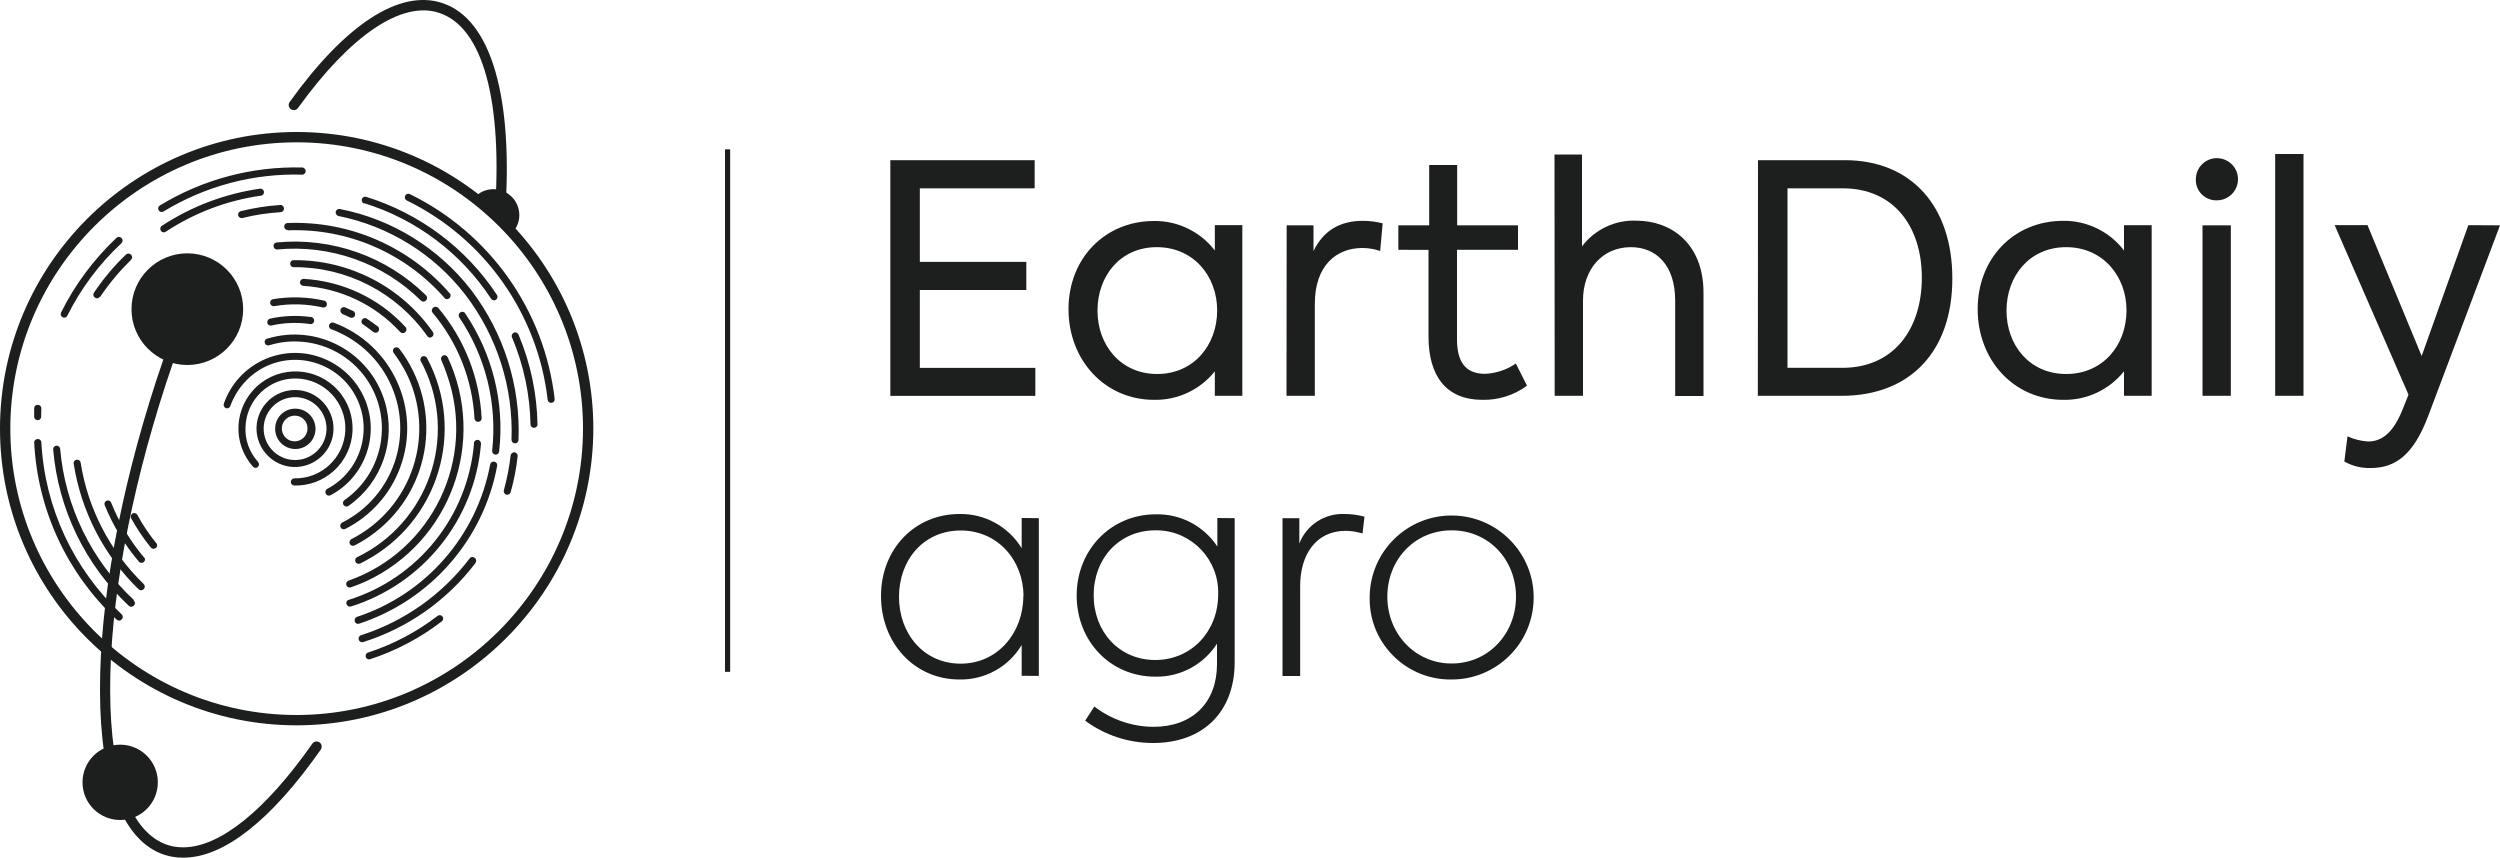 <?xml version="1.0" encoding="utf-8"?>
<!-- Generator: Adobe Illustrator 28.0.0, SVG Export Plug-In . SVG Version: 6.00 Build 0)  -->
<svg version="1.1" id="Layer_1" xmlns="http://www.w3.org/2000/svg" xmlns:xlink="http://www.w3.org/1999/xlink" x="0px" y="0px"
	 width="150px" height="51.46px" viewBox="0 0 150 51.46" style="enable-background:new 0 0 150 51.46;" xml:space="preserve">
<style type="text/css">
	.st0{fill:#1D1E1E;}
	.st1{fill:none;}
</style>
<g id="Layer_2_00000069357569055637438190000013677540854972148128_">
</g>
<g id="Layer_1_00000181078107423113083800000007473189235879988650_">
	<g>
		<path class="st0" d="M62.33,31.09v9.46H61.3V38.7c-0.78,1.31-2.21,2.1-3.73,2.07c-2.71,0-4.71-2.19-4.71-5.01
			c0-2.81,2.02-4.92,4.71-4.92c1.52-0.03,2.94,0.76,3.73,2.05v-1.81L62.33,31.09L62.33,31.09z M61.41,35.78
			c0-2.16-1.54-3.95-3.77-3.95s-3.7,1.77-3.7,3.98c0,2.21,1.48,4.01,3.7,4.01c2.22,0,3.76-1.85,3.76-4.06L61.41,35.78z"/>
		<path class="st0" d="M74.08,31.09v8.64c0,2.99-1.9,4.85-4.9,4.85c-1.47,0-2.9-0.47-4.07-1.34l0.55-0.85
			c1.01,0.78,2.26,1.21,3.54,1.22c2.37,0,3.82-1.47,3.82-3.77v-1.22c-0.81,1.26-2.21,2.01-3.7,1.98c-2.71,0-4.72-2.14-4.72-4.87
			s2.05-4.87,4.74-4.87c1.48-0.04,2.88,0.69,3.7,1.93v-1.71L74.08,31.09L74.08,31.09z M73.09,35.67c0.07-2.06-1.55-3.79-3.61-3.85
			c-0.05,0-0.1,0-0.16,0c-2.16,0-3.7,1.68-3.7,3.89s1.54,3.89,3.7,3.89C71.48,39.6,73.09,37.88,73.09,35.67z"/>
		<path class="st0" d="M76.95,31.09h1.01v1.52c0.43-1.12,1.54-1.83,2.74-1.77c0.39,0,0.79,0.06,1.17,0.16l-0.12,1.01
			c-0.33-0.1-0.67-0.16-1.01-0.16c-1.79,0-2.73,1.44-2.73,3.31v5.4h-1.06L76.95,31.09z"/>
		<path class="st0" d="M82.18,35.8c0.03-2.72,2.26-4.9,4.97-4.87s4.9,2.26,4.87,4.97c-0.03,2.7-2.22,4.87-4.92,4.87
			c-2.67,0.04-4.88-2.09-4.92-4.76C82.18,35.94,82.18,35.87,82.18,35.8z M90.96,35.8c0-2.21-1.63-3.98-3.86-3.98
			s-3.86,1.77-3.86,3.98c0,2.21,1.65,4.01,3.86,4.01C89.31,39.81,90.96,38.02,90.96,35.8z"/>
		<circle class="st0" cx="7.21" cy="46.94" r="2.26"/>
		<g>
			<path class="st0" d="M29.97,13.4c-0.01,0-0.02,0-0.02,0c-0.17-0.01-0.3-0.16-0.28-0.33c0.53-6.96-0.68-11.44-3.33-12.3
				c-2.24-0.74-5.32,1.35-8.46,5.71c-0.1,0.14-0.29,0.17-0.43,0.07s-0.17-0.29-0.07-0.43c3.35-4.67,6.6-6.78,9.15-5.94
				c2.94,0.95,4.31,5.66,3.76,12.93C30.26,13.27,30.13,13.4,29.97,13.4z"/>
		</g>
		<line class="st1" x1="30.76" y1="13.93" x2="28.44" y2="11.88"/>
		<g>
			<path class="st0" d="M31.16,12.91c0,0.39-0.15,0.75-0.4,1.02l-2.32-2.05c0.28-0.32,0.69-0.53,1.16-0.53
				C30.46,11.35,31.16,12.05,31.16,12.91z"/>
		</g>
		<g>
			<path class="st0" d="M17.8,43.52L17.8,43.52C7.99,43.52,0,35.54,0,25.72c0-9.81,7.98-17.8,17.8-17.8s17.8,7.98,17.8,17.8
				C35.58,35.52,27.6,43.51,17.8,43.52z M17.8,8.54c-9.47,0-17.18,7.71-17.18,17.18S8.33,42.9,17.8,42.9
				c9.46-0.01,17.17-7.72,17.18-17.18C34.98,16.25,27.27,8.54,17.8,8.54z"/>
		</g>
		<g>
			<rect x="43.5" y="8.96" class="st0" width="0.31" height="31.35"/>
		</g>
		<path class="st0" d="M9.81,12.69c-0.1,0.06-0.23,0.03-0.29-0.07s-0.03-0.23,0.07-0.29c2.57-1.57,5.55-2.36,8.56-2.28
			c0.12,0.02,0.2,0.12,0.19,0.24c-0.01,0.1-0.09,0.18-0.19,0.19C15.21,10.39,12.32,11.16,9.81,12.69z M4.04,18.94
			c-0.05,0.11-0.17,0.15-0.28,0.1l0,0c-0.1-0.05-0.15-0.18-0.1-0.28l0,0c0.83-1.68,1.96-3.19,3.32-4.48c0.09-0.09,0.22-0.09,0.31,0
			s0.09,0.22,0,0.31C5.96,15.83,4.86,17.3,4.04,18.94z M2.47,25c0,0.12-0.09,0.21-0.21,0.21l0,0c-0.11,0-0.21-0.09-0.21-0.2
			c0,0,0,0,0-0.01v-0.52c0.01-0.12,0.11-0.2,0.23-0.19h0.01c0.1,0.01,0.18,0.09,0.19,0.19L2.47,25L2.47,25z M7.3,36.86
			c0.09,0.09,0.09,0.22,0,0.31s-0.22,0.09-0.31,0l0,0c-2.97-2.77-4.74-6.59-4.94-10.64c0.01-0.12,0.12-0.2,0.24-0.19
			c0.09,0.01,0.17,0.08,0.19,0.17C2.68,30.46,4.42,34.17,7.3,36.86L7.3,36.86z M24.39,12.02c-0.1-0.06-0.13-0.19-0.07-0.29
			c0.05-0.09,0.16-0.13,0.26-0.09c4.81,2.35,8.09,6.98,8.7,12.3c0.01,0.12-0.07,0.22-0.19,0.23s-0.22-0.07-0.23-0.19l0,0
			C32.26,18.82,29.07,14.3,24.39,12.02L24.39,12.02z M9.95,13.9c-0.09,0.07-0.22,0.05-0.29-0.04c-0.01-0.01-0.01-0.01-0.01-0.02
			c-0.06-0.1-0.04-0.23,0.06-0.29c1.78-1.17,3.79-1.93,5.89-2.23c0.12-0.01,0.22,0.07,0.24,0.18c0.01,0.11-0.06,0.22-0.18,0.24l0,0
			C13.61,12.03,11.67,12.77,9.95,13.9z M5.99,17.81c-0.07,0.1-0.2,0.12-0.29,0.05c-0.01,0-0.01-0.01-0.02-0.01
			c-0.08-0.07-0.11-0.19-0.05-0.28c0.56-0.83,1.2-1.6,1.92-2.29c0.09-0.09,0.22-0.09,0.31,0s0.09,0.22,0,0.31
			c-0.69,0.68-1.31,1.42-1.85,2.22L5.99,17.81z M8.03,36.03c0.09,0.09,0.09,0.22,0,0.31s-0.22,0.09-0.31,0
			c-2.61-2.46-4.22-5.79-4.53-9.37c-0.01-0.12,0.08-0.22,0.19-0.23c0.12-0.01,0.22,0.08,0.23,0.19c0.3,3.46,1.87,6.68,4.41,9.06
			L8.03,36.03z M26.26,36.95c0.09-0.07,0.22-0.05,0.29,0.04s0.05,0.22-0.04,0.29c-1.3,1-2.76,1.77-4.32,2.28
			c-0.12,0.02-0.23-0.05-0.25-0.16l0,0c-0.02-0.1,0.03-0.2,0.12-0.24C23.58,38.67,25,37.92,26.26,36.95z M30.72,20.24
			c-0.05-0.11,0.01-0.23,0.11-0.28s0.23,0.01,0.28,0.11c0.72,1.71,1.11,3.55,1.14,5.41c-0.01,0.12-0.12,0.2-0.23,0.19l0,0
			c-0.1-0.01-0.18-0.09-0.19-0.19C31.8,23.68,31.42,21.9,30.72,20.24z M21.85,12.21c-0.11-0.03-0.17-0.15-0.14-0.26
			c0.03-0.11,0.15-0.17,0.26-0.14l0,0l0,0c3.22,1,6,3.08,7.85,5.89c0.06,0.1,0.03,0.23-0.07,0.29c-0.09,0.06-0.22,0.03-0.28-0.06
			l0,0c-1.8-2.74-4.49-4.77-7.62-5.74V12.21z M28.17,33.51c0.07-0.1,0.2-0.12,0.3-0.05l0.01,0.01c0.1,0.07,0.12,0.21,0.05,0.3
			c0,0,0,0,0,0.01c-1.71,2.25-4.07,3.91-6.76,4.75c-0.12,0.02-0.23-0.05-0.25-0.17c-0.02-0.1,0.03-0.2,0.12-0.24
			c2.61-0.83,4.9-2.45,6.55-4.63L28.17,33.51z M30.64,27.33c0.01-0.12,0.12-0.2,0.23-0.19c0.12,0.01,0.2,0.12,0.19,0.23l0,0
			c-0.08,0.73-0.22,1.45-0.42,2.16c-0.03,0.11-0.15,0.18-0.26,0.15s-0.18-0.15-0.15-0.26l0,0c0.19-0.69,0.33-1.4,0.41-2.11
			L30.64,27.33z M20.31,12.96c-0.11-0.02-0.19-0.14-0.17-0.25c0.02-0.11,0.13-0.19,0.24-0.17c0,0,0,0,0.01,0
			c3.13,0.61,5.93,2.34,7.88,4.86c1.96,2.58,2.97,5.76,2.84,8.99c0,0.11-0.09,0.21-0.2,0.21c0,0,0,0-0.01,0
			c-0.12,0-0.21-0.09-0.21-0.21l0,0c0.12-3.14-0.87-6.23-2.78-8.72C26.03,15.24,23.33,13.57,20.31,12.96z M14.55,13.08
			c-0.11,0.03-0.23-0.04-0.26-0.15s0.04-0.23,0.15-0.26c0.78-0.19,1.57-0.32,2.37-0.37c0.12-0.01,0.22,0.08,0.23,0.2
			s-0.08,0.22-0.19,0.23l0,0C16.07,12.78,15.3,12.89,14.55,13.08L14.55,13.08z M8.62,35.04c0.09,0.09,0.09,0.22,0,0.31
			s-0.22,0.09-0.31,0c-2.08-2.02-3.44-4.67-3.89-7.53C4.4,27.7,4.48,27.6,4.6,27.58c0.12-0.01,0.22,0.06,0.24,0.18
			C5.27,30.52,6.6,33.08,8.62,35.04z M29.41,27.87c0.02-0.11,0.12-0.19,0.24-0.17c0,0,0,0,0.01,0c0.12,0.02,0.19,0.13,0.17,0.25l0,0
			l0,0c-0.82,4.43-4,8.06-8.28,9.47c-0.11,0.04-0.23-0.02-0.26-0.13c0,0,0,0,0-0.01c-0.04-0.11,0.02-0.23,0.13-0.27l0,0
			C25.54,35.66,28.61,32.15,29.41,27.87z M27.56,19.05c-0.07-0.1-0.05-0.23,0.05-0.3c0,0,0.01,0,0.01-0.01
			c0.1-0.06,0.23-0.04,0.29,0.06c1.64,2.43,2.37,5.36,2.04,8.28c-0.01,0.12-0.11,0.21-0.22,0.2c-0.12-0.01-0.21-0.11-0.2-0.22
			c0-0.01,0-0.01,0-0.02C29.84,24.22,29.14,21.39,27.56,19.05z M17.26,13.8c-0.11,0-0.21-0.09-0.21-0.2c0,0,0,0,0-0.01
			c0-0.12,0.09-0.21,0.21-0.21l0,0l0,0c3.73-0.14,7.32,1.43,9.75,4.25c0.06,0.1,0.02,0.23-0.08,0.29c-0.07,0.04-0.15,0.04-0.22,0
			c-2.37-2.73-5.84-4.24-9.45-4.1V13.8z M8.68,33.46c0.05,0.11,0.01,0.24-0.1,0.29c-0.07,0.03-0.15,0.03-0.21-0.01
			c-0.88-1.02-1.58-2.18-2.09-3.43c-0.04-0.11,0.01-0.23,0.12-0.27c0.11-0.04,0.23,0.01,0.27,0.12l0,0l0,0
			c0.48,1.21,1.16,2.33,2,3.32L8.68,33.46z M28.43,26.61c0-0.12,0.09-0.21,0.21-0.22c0.12,0,0.21,0.09,0.22,0.21
			c0,0.01,0,0.03,0,0.04c-0.38,4.53-3.46,8.38-7.8,9.75c-0.11,0.03-0.23-0.03-0.27-0.14c-0.04-0.11,0.02-0.23,0.13-0.26h0.01
			c4.17-1.31,7.13-5.01,7.51-9.37L28.43,26.61z M25.96,18.77c-0.08-0.09-0.07-0.22,0.02-0.3l0.01-0.01c0.09-0.08,0.22-0.07,0.3,0.01
			l0.01,0.01c1.57,1.87,2.48,4.19,2.6,6.63c-0.01,0.12-0.11,0.21-0.23,0.2c-0.1-0.01-0.18-0.08-0.2-0.18c-0.12-2.33-1-4.56-2.5-6.35
			L25.96,18.77z M16.62,14.97c-0.12,0-0.21-0.1-0.21-0.22c0-0.1,0.07-0.18,0.16-0.2c3.32-0.33,6.62,0.83,8.99,3.17
			c0.09,0.09,0.09,0.22,0,0.31s-0.22,0.09-0.31,0C22.98,15.78,19.81,14.66,16.62,14.97z M9.37,32.57c0.08,0.09,0.08,0.22-0.01,0.3
			s-0.22,0.08-0.3-0.01c-0.01-0.01-0.01-0.01-0.02-0.02l0,0C8.6,32.3,8.21,31.71,7.87,31.1c-0.06-0.1-0.02-0.23,0.08-0.29
			s0.23-0.02,0.29,0.08c0.32,0.6,0.7,1.16,1.13,1.69C9.37,32.58,9.37,32.57,9.37,32.57z M26.48,21.61c-0.05-0.11,0-0.23,0.1-0.28
			c0.11-0.05,0.23,0,0.28,0.1c2.36,5.06,0.18,11.08-4.88,13.44l0,0c-0.3,0.14-0.61,0.26-0.93,0.37c-0.11,0.04-0.23-0.02-0.27-0.13
			c-0.04-0.11,0.02-0.23,0.13-0.27l0,0c5.04-1.78,7.69-7.31,5.91-12.35C26.72,22.18,26.6,21.89,26.48,21.61z M17.62,16.03
			c-0.12,0-0.21-0.09-0.21-0.21l0,0c0-0.12,0.09-0.21,0.21-0.21l0,0c3.33-0.03,6.46,1.59,8.36,4.32c0.06,0.1,0.03,0.23-0.07,0.29
			c-0.09,0.06-0.21,0.04-0.27-0.05C23.81,17.56,20.81,16.01,17.62,16.03z M25.25,21.68c-0.06-0.1-0.02-0.23,0.08-0.29l0,0
			c0.1-0.05,0.23-0.02,0.29,0.09c2.34,4.38,0.68,9.83-3.7,12.17l0,0c-0.1,0.06-0.21,0.11-0.31,0.16s-0.23,0.01-0.28-0.1
			s-0.01-0.23,0.1-0.28c4.26-2.06,6.05-7.19,3.98-11.45l0,0C25.36,21.87,25.3,21.77,25.25,21.68z M18.18,17.15
			c-0.12-0.02-0.2-0.13-0.18-0.24c0.02-0.1,0.1-0.17,0.2-0.18l0,0c2.34,0.13,4.54,1.16,6.12,2.88c0.09,0.08,0.09,0.22,0.01,0.3
			c0,0,0,0.01-0.01,0.01c-0.08,0.09-0.21,0.09-0.3,0.01l-0.01-0.01C22.5,18.27,20.41,17.29,18.18,17.15
			C18.18,17.16,18.18,17.15,18.18,17.15z M23.61,21.16c-0.06-0.1-0.04-0.23,0.06-0.29c0.09-0.06,0.21-0.04,0.28,0.04
			c2.65,3.45,2,8.39-1.45,11.04l0,0c-0.39,0.3-0.8,0.56-1.23,0.78c-0.1,0.05-0.23,0.01-0.28-0.1c-0.05-0.1-0.01-0.22,0.09-0.28
			c3.67-1.87,5.13-6.35,3.27-10.02C24.13,21.92,23.89,21.53,23.61,21.16L23.61,21.16z M21.76,19.46c-0.09-0.08-0.1-0.21-0.02-0.3
			c0.06-0.07,0.17-0.1,0.25-0.05c0.23,0.15,0.46,0.31,0.68,0.48c0.09,0.07,0.1,0.21,0.03,0.3s-0.21,0.1-0.3,0.03l0,0
			c-0.2-0.16-0.41-0.31-0.62-0.46H21.76z M20.52,18.81c-0.1-0.06-0.13-0.19-0.06-0.29c0.05-0.07,0.13-0.11,0.22-0.09
			c0.17,0.07,0.34,0.15,0.51,0.23c0.11,0.05,0.15,0.18,0.1,0.29s-0.18,0.15-0.29,0.1c-0.16-0.08-0.31-0.15-0.48-0.22V18.81z
			 M16.45,18.37c-0.12,0.02-0.22-0.06-0.24-0.18c-0.02-0.11,0.06-0.22,0.17-0.24l0,0c1.03-0.17,2.07-0.14,3.09,0.09
			c0.11,0.04,0.17,0.16,0.14,0.27c-0.03,0.1-0.13,0.16-0.23,0.14C18.41,18.23,17.42,18.2,16.45,18.37z M19.88,19.76
			c-0.11-0.04-0.17-0.16-0.13-0.27s0.16-0.17,0.27-0.13l0,0c3.5,1.3,5.29,5.19,3.99,8.69c-0.59,1.6-1.77,2.92-3.3,3.69
			c-0.11,0.05-0.23,0-0.28-0.11c-0.04-0.1,0-0.21,0.09-0.27c3.13-1.57,4.39-5.38,2.82-8.51c-0.72-1.44-1.96-2.54-3.47-3.1v0.01
			H19.88z M16.29,19.53c-0.11,0.03-0.23-0.04-0.25-0.16l0,0c-0.02-0.11,0.05-0.23,0.16-0.25c0.8-0.18,1.63-0.21,2.44-0.1
			c0.12,0,0.21,0.1,0.21,0.22c0,0.12-0.1,0.21-0.22,0.21c-0.02,0-0.03,0-0.05-0.01C17.82,19.33,17.04,19.36,16.29,19.53z
			 M16.15,20.72c-0.11,0.03-0.23-0.03-0.26-0.14l0,0c-0.04-0.11,0.02-0.23,0.13-0.26c0,0,0,0,0.01,0c2.98-0.91,6.14,0.77,7.05,3.75
			c0.71,2.33-0.15,4.86-2.15,6.27c-0.09,0.08-0.22,0.07-0.3-0.02s-0.07-0.22,0.02-0.3c0.01-0.01,0.03-0.02,0.04-0.03
			c2.36-1.66,2.93-4.92,1.28-7.28c-0.95-1.35-2.47-2.17-4.12-2.22C17.26,20.47,16.69,20.55,16.15,20.72L16.15,20.72z M13.82,24.36
			c-0.04,0.11-0.15,0.17-0.26,0.13l0,0c-0.11-0.04-0.17-0.16-0.13-0.27c0.82-2.36,3.4-3.62,5.77-2.79c2.36,0.82,3.62,3.4,2.79,5.77
			c-0.38,1.09-1.15,1.99-2.17,2.52c-0.11,0.05-0.23,0-0.28-0.11c-0.04-0.1-0.01-0.21,0.08-0.27c2.01-1.05,2.78-3.54,1.73-5.55
			c-1.05-2.01-3.54-2.78-5.55-1.73C14.87,22.56,14.17,23.38,13.82,24.36z M15.49,27.72c0.07,0.09,0.06,0.22-0.02,0.3
			c-0.08,0.07-0.21,0.07-0.28-0.01c-1.27-1.4-1.16-3.57,0.24-4.84s3.57-1.16,4.84,0.24s1.16,3.57-0.24,4.84
			c-0.65,0.59-1.51,0.91-2.39,0.88c-0.12-0.01-0.2-0.12-0.19-0.23c0,0,0,0,0-0.01c0.01-0.1,0.09-0.17,0.19-0.19
			c1.65,0.05,3.03-1.26,3.08-2.91s-1.26-3.03-2.91-3.08s-3.03,1.26-3.08,2.91C14.69,26.4,14.97,27.15,15.49,27.72L15.49,27.72z
			 M17.76,23.83c-1.04-0.03-1.91,0.79-1.94,1.83s0.79,1.91,1.83,1.94s1.91-0.79,1.94-1.83l0,0l0,0
			C19.62,24.73,18.8,23.86,17.76,23.83L17.76,23.83L17.76,23.83z M17.76,23.4c1.27,0.03,2.28,1.1,2.25,2.37s-1.1,2.28-2.37,2.25
			c-1.27-0.03-2.28-1.1-2.25-2.37l0,0C15.43,24.37,16.49,23.37,17.76,23.4L17.76,23.4z M17.72,24.94c-0.43-0.02-0.79,0.31-0.81,0.73
			c-0.02,0.43,0.31,0.79,0.73,0.81c0.43,0.02,0.79-0.31,0.81-0.73c0-0.01,0-0.01,0-0.02C18.47,25.31,18.14,24.95,17.72,24.94
			C17.71,24.94,17.71,24.94,17.72,24.94L17.72,24.94z M17.72,24.52c0.67,0,1.21,0.54,1.21,1.21s-0.54,1.21-1.21,1.21
			s-1.21-0.54-1.21-1.21l0,0c0-0.02,0-0.03,0-0.05c0.02-0.66,0.57-1.18,1.23-1.16H17.72z"/>
		<g>
			<path class="st0" d="M10.96,51.46c-0.37,0-0.74-0.06-1.09-0.17c-2.48-0.81-3.86-4.3-3.87-9.82C5.98,36.2,7.18,29.58,9.37,22.85
				c0.7-2.14,1.46-4.19,2.27-6.11c0.07-0.16,0.25-0.23,0.4-0.16c0.16,0.07,0.23,0.25,0.16,0.4c-0.8,1.9-1.56,3.94-2.25,6.06
				c-2.17,6.67-3.36,13.21-3.34,18.42c0.02,5.23,1.24,8.51,3.45,9.24c0.3,0.1,0.61,0.14,0.93,0.14c2.19,0,4.94-2.21,7.75-6.22
				c0.1-0.14,0.29-0.17,0.43-0.08c0.14,0.1,0.17,0.29,0.08,0.43c-2.97,4.24-5.82,6.49-8.25,6.49
				C10.98,51.46,10.97,51.46,10.96,51.46z"/>
		</g>
		<circle class="st0" cx="11.24" cy="18.55" r="3.35"/>
		<path class="st0" d="M53.42,9.61h8.66v1.69h-6.89v4.41h6.39v1.69h-6.39v4.67h6.93v1.68h-8.7C53.42,23.75,53.42,9.61,53.42,9.61z"
			/>
		<path class="st0" d="M74.54,13.52v10.23h-1.65v-1.47c-0.89,1.11-2.24,1.74-3.65,1.71c-2.94,0-5.13-2.37-5.13-5.44
			c0-3.06,2.2-5.29,5.13-5.29c1.43-0.02,2.78,0.64,3.65,1.77v-1.52h1.65V13.52z M73.03,18.62c0-2.04-1.41-3.79-3.62-3.79
			c-2.21,0-3.56,1.74-3.56,3.81s1.39,3.8,3.58,3.8S73.03,20.71,73.03,18.62z"/>
		<path class="st0" d="M77.2,13.52h1.61v1.54c0.6-1.23,1.59-1.81,2.96-1.81c0.4,0,0.8,0.05,1.19,0.15l-0.15,1.66
			c-0.34-0.12-0.7-0.18-1.07-0.18c-1.54,0-2.85,1.03-2.85,3.35v5.52h-1.7L77.2,13.52z"/>
		<path class="st0" d="M91.62,23.14c-0.77,0.57-1.71,0.87-2.67,0.85c-2.2,0-3.24-1.45-3.24-3.81v-5.19H83.9v-1.47h1.85V9.9h1.68
			v3.62h3.65v1.47h-3.66v5.37c0,1.26,0.44,2.07,1.68,2.07c0.66-0.03,1.31-0.24,1.85-0.62L91.62,23.14z"/>
		<path class="st0" d="M93.27,9.27h1.65v5.51c0.77-1.01,1.98-1.59,3.25-1.54c2.11,0,4.04,1.38,4.04,4.32v6.2h-1.7v-5.73
			c0-2.11-1.13-3.2-2.66-3.2c-1.7,0-2.87,1.32-2.87,3.2v5.72h-1.7L93.27,9.27z"/>
		<path class="st0" d="M105.48,9.61h5.2c3.98,0,6.46,2.74,6.46,7.1s-2.51,7.04-6.66,7.04h-5.01L105.48,9.61L105.48,9.61z
			 M110.54,22.07c3.09,0,4.77-2.33,4.77-5.41s-1.69-5.36-4.74-5.36h-3.32v10.77H110.54z"/>
		<path class="st0" d="M129.1,13.52v10.23h-1.66v-1.47c-0.89,1.11-2.24,1.74-3.65,1.71c-2.95,0-5.13-2.37-5.13-5.44
			c0-3.06,2.18-5.3,5.13-5.3c1.43-0.02,2.79,0.65,3.65,1.78v-1.52h1.66V13.52z M127.59,18.62c0-2.04-1.41-3.79-3.62-3.79
			c-2.21,0-3.58,1.74-3.58,3.81s1.38,3.8,3.58,3.8S127.59,20.72,127.59,18.62L127.59,18.62z"/>
		<path class="st0" d="M131.75,10.76c0-0.7,0.56-1.27,1.26-1.27s1.27,0.56,1.27,1.26c0,0.69-0.55,1.26-1.25,1.27
			c-0.68,0.03-1.26-0.5-1.28-1.18v-0.01V10.76z M132.15,23.75V13.52h1.7v10.23H132.15z"/>
		<path class="st0" d="M136.51,23.75V9.24h1.7v14.51C138.21,23.75,136.51,23.75,136.51,23.75z"/>
		<path class="st0" d="M150,13.52l-4.32,11.47c-0.88,2.32-1.97,3.09-3.43,3.09c-0.55,0.02-1.1-0.11-1.59-0.39l0.19-1.51
			c0.39,0.18,0.81,0.28,1.23,0.31c0.8,0,1.47-0.48,2.03-1.81l0.4-1l-4.43-10.17h1.97l3.25,7.85l2.8-7.85L150,13.52L150,13.52z"/>
	</g>
</g>
</svg>
